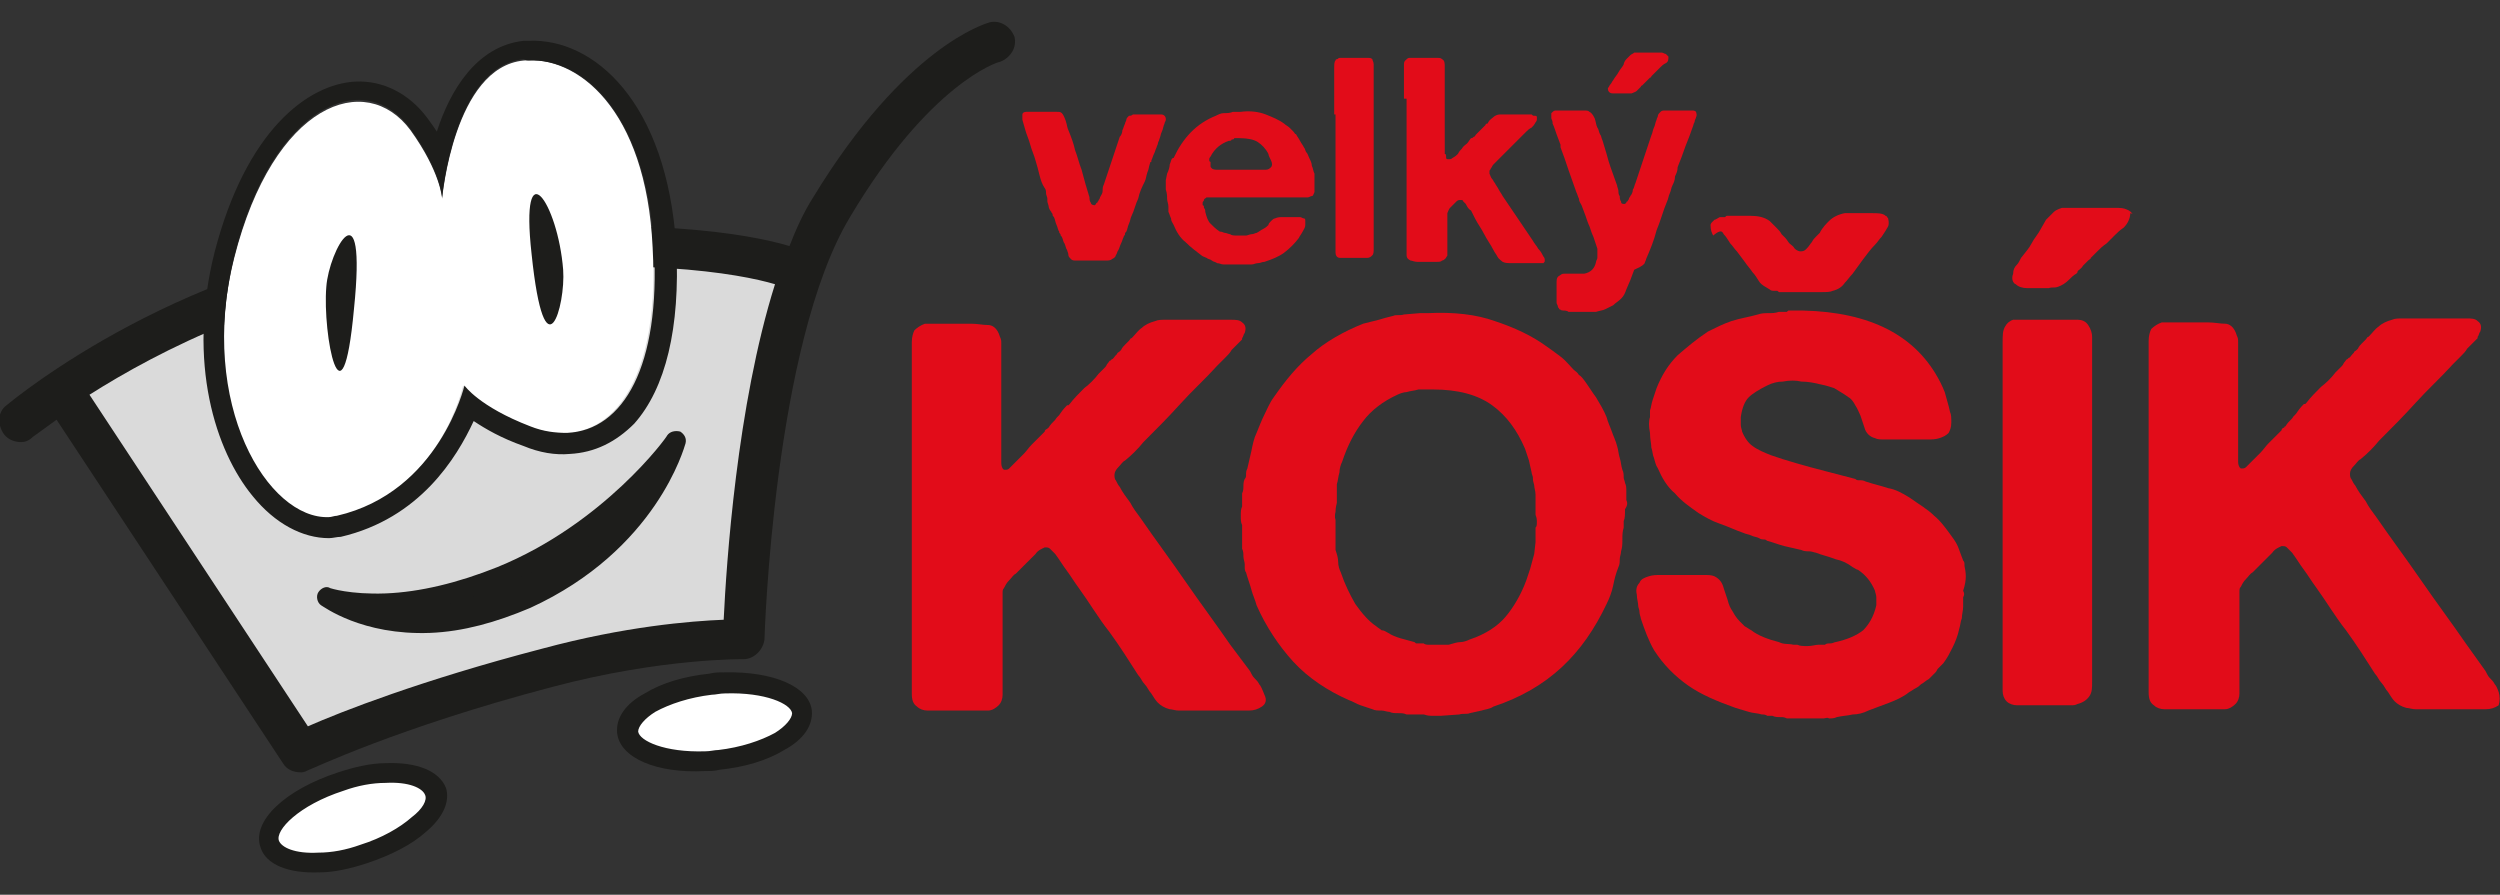 <svg version="1.1" id="Vrstva_1" xmlns="http://www.w3.org/2000/svg" xmlns:xlink="http://www.w3.org/1999/xlink" x="0px" y="0px" viewBox="0 0 190 68" style="enable-background:new 0 0 190 68;" xml:space="preserve">
<rect x="0" y="0" width="190" height="68" fill="#333333" stroke="none"/>
<style type="text/css">
	.st0{fill:#E20C19;}
	.st1{fill:#DADADA;}
	.st2{fill:#FFFFFF;}
	.st3{fill:#1D1D1B;}
</style>
<g>
	<path class="st0" d="M77.9,9.8c0.1,0.4,0.3,0.8,0.4,1.2c0.1,0.4,0.3,0.8,0.4,1.2c0.1,0.3,0.2,0.7,0.3,1.1c0.1,0.4,0.2,0.7,0.4,1   c0.1,0.1,0.1,0.3,0.1,0.4c0,0.1,0.1,0.3,0.1,0.4c0,0,0,0.1,0,0.1c0,0,0,0.1,0,0.1c0,0.1,0.1,0.3,0.1,0.4c0,0.1,0.1,0.3,0.2,0.4   c0,0.1,0.1,0.1,0.1,0.2c0,0.1,0,0.1,0.1,0.2c0.1,0.2,0.1,0.4,0.2,0.6c0.1,0.2,0.1,0.4,0.2,0.5c0,0.1,0,0.1,0.1,0.2   c0,0.1,0,0.1,0.1,0.2c0.1,0.2,0.1,0.4,0.2,0.5c0.1,0.2,0.1,0.4,0.2,0.5c0,0.1,0.1,0.2,0.1,0.4c0,0.1,0.1,0.2,0.2,0.3   c0.1,0.1,0.2,0.1,0.4,0.1h0.5h1.4c0.1,0,0.3,0,0.4,0c0.1,0,0.3,0,0.4-0.1c0.2-0.1,0.3-0.2,0.3-0.3c0.1-0.1,0.1-0.3,0.2-0.4   c0.1-0.2,0.1-0.3,0.2-0.5c0.1-0.2,0.1-0.3,0.2-0.5c0-0.1,0.1-0.1,0.1-0.2c0-0.1,0-0.1,0.1-0.2c0.1-0.2,0.1-0.4,0.2-0.6   c0.1-0.2,0.1-0.4,0.2-0.6c0.2-0.4,0.3-0.9,0.5-1.3c0.1-0.5,0.3-0.9,0.5-1.3c0.1-0.2,0.1-0.4,0.2-0.7c0.1-0.2,0.1-0.4,0.2-0.7   c0,0,0-0.1,0.1-0.1c0-0.1,0-0.1,0-0.1c0.1-0.2,0.1-0.3,0.2-0.5c0.1-0.2,0.1-0.3,0.2-0.5c0-0.1,0.1-0.2,0.1-0.3   c0-0.1,0.1-0.2,0.1-0.3c0.1-0.2,0.1-0.4,0.2-0.6c0.1-0.2,0.1-0.4,0.2-0.6c0-0.1,0.1-0.2,0.1-0.3c0-0.1,0-0.2-0.1-0.3   c-0.1-0.1-0.2-0.1-0.3-0.1c-0.1,0-0.3,0-0.4,0h-1.1c-0.1,0-0.2,0-0.3,0c-0.1,0-0.2,0-0.3,0c-0.1,0.1-0.2,0.1-0.3,0.1   c-0.1,0.1-0.2,0.2-0.2,0.3c0,0.1-0.1,0.2-0.1,0.3c-0.1,0.2-0.1,0.3-0.2,0.5c0,0.2-0.1,0.4-0.2,0.5c-0.2,0.6-0.4,1.2-0.6,1.8   c-0.2,0.6-0.4,1.2-0.6,1.8c-0.1,0.2-0.1,0.3-0.1,0.5c0,0.2-0.1,0.3-0.2,0.5c0,0.1-0.1,0.2-0.1,0.2c0,0.1-0.1,0.1-0.1,0.2   c0,0-0.1,0-0.1,0.1c0,0,0,0-0.1,0.1c-0.2,0-0.3-0.1-0.3-0.2c-0.1-0.1-0.1-0.3-0.1-0.4c-0.1-0.3-0.2-0.7-0.3-1   c-0.1-0.4-0.2-0.7-0.3-1.1c-0.2-0.5-0.3-1-0.5-1.5c-0.1-0.5-0.3-1-0.5-1.5c-0.1-0.2-0.1-0.4-0.2-0.7c-0.1-0.3-0.2-0.5-0.3-0.6   c-0.1-0.1-0.2-0.1-0.4-0.1c-0.1,0-0.3,0-0.5,0h-1.6c0,0-0.1,0-0.2,0c-0.2,0-0.3,0.1-0.3,0.2c0,0.1,0,0.1,0,0.2c0,0.1,0,0.1,0,0.2   L77.9,9.8z"/>
	<path class="st0" d="M88.7,15.1c0,0.2,0.1,0.4,0.1,0.6c0,0.1,0,0.1,0,0.2c0,0.1,0,0.1,0,0.2c0.1,0.2,0.1,0.3,0.2,0.5   c0,0.2,0.1,0.3,0.2,0.5c0.2,0.5,0.5,1,0.9,1.3c0.4,0.4,0.8,0.7,1.2,1c0.1,0.1,0.2,0.1,0.4,0.2c0.1,0.1,0.3,0.1,0.4,0.2   c0.1,0.1,0.3,0.1,0.4,0.2c0.2,0,0.3,0.1,0.5,0.1c0.1,0,0.2,0,0.2,0c0.1,0,0.2,0,0.2,0c0.1,0,0.2,0,0.3,0c0.1,0,0.2,0,0.3,0   c0.1,0,0.2,0,0.3,0c0.1,0,0.2,0,0.2,0h0.2c0.1,0,0.1,0,0.2,0c0.1,0,0.1,0,0.2,0c0.2,0,0.3-0.1,0.5-0.1c0.2,0,0.3-0.1,0.5-0.1   c0.6-0.2,1.1-0.4,1.5-0.7c0.4-0.3,0.8-0.7,1.1-1.1c0.1-0.2,0.2-0.3,0.3-0.5c0.1-0.2,0.2-0.3,0.2-0.5c0-0.1,0-0.2,0-0.3   c0-0.1,0-0.2-0.1-0.2c-0.1,0-0.2-0.1-0.3-0.1h-0.2c-0.1,0-0.2,0-0.2,0c-0.1,0-0.2,0-0.3,0c-0.2,0-0.4,0-0.6,0c-0.2,0-0.4,0-0.6,0.1   c-0.1,0-0.2,0.1-0.3,0.2c-0.1,0.1-0.2,0.2-0.2,0.3c-0.1,0.1-0.2,0.2-0.4,0.3c-0.2,0.1-0.3,0.2-0.5,0.3c-0.1,0-0.2,0.1-0.4,0.1   c-0.1,0-0.3,0.1-0.4,0.1h-0.2c-0.1,0-0.3,0-0.5,0c-0.2,0-0.4,0-0.5-0.1c-0.1,0-0.3-0.1-0.4-0.1c-0.1,0-0.2-0.1-0.4-0.1   c-0.3-0.2-0.5-0.4-0.7-0.6c-0.2-0.2-0.3-0.5-0.4-0.9c0-0.1,0-0.2-0.1-0.3c0-0.1,0-0.2-0.1-0.2c0-0.1,0-0.1,0-0.2   c0-0.1,0.1-0.1,0.1-0.2c0-0.1,0.1-0.1,0.2-0.2c0.1,0,0.2,0,0.2,0h0.3H98c0.1,0,0.3,0,0.4,0c0.2,0,0.3,0,0.5,0c0.2,0,0.3,0,0.5,0   c0.1,0,0.2-0.1,0.3-0.1c0.1,0,0.1-0.1,0.2-0.3c0-0.1,0-0.3,0-0.4v-0.2c0-0.1,0-0.2,0-0.4c0-0.1,0-0.3,0-0.4   c-0.1-0.2-0.1-0.4-0.2-0.6c0-0.2-0.1-0.4-0.2-0.6c-0.1-0.2-0.1-0.3-0.2-0.4c-0.1-0.1-0.1-0.3-0.2-0.4c-0.1-0.2-0.2-0.3-0.3-0.5   c-0.1-0.2-0.2-0.3-0.3-0.5c-0.1,0-0.1-0.1-0.2-0.2c-0.1-0.1-0.2-0.2-0.3-0.3c-0.1-0.1-0.3-0.2-0.4-0.3c-0.4-0.3-0.9-0.5-1.4-0.7   c-0.5-0.2-1.2-0.3-1.9-0.2c-0.1,0-0.2,0-0.3,0c-0.1,0-0.2,0-0.3,0c-0.2,0.1-0.5,0.1-0.7,0.1c-0.2,0-0.4,0.1-0.6,0.2   c-1.5,0.6-2.5,1.7-3.2,3.2C89,12,89,12.3,88.9,12.5c0,0.2-0.1,0.5-0.2,0.7l-0.1,0.5V14c0,0.1,0,0.2,0,0.2c0,0.1,0,0.2,0,0.2   C88.7,14.7,88.7,14.9,88.7,15.1z M91.9,12.1c0-0.1,0.1-0.2,0.1-0.2c0.3-0.6,0.8-1,1.4-1.2c0.1,0,0.2,0,0.2-0.1c0.1,0,0.2,0,0.2-0.1   c0,0,0.1,0,0.2,0c0.1,0,0.1,0,0.2,0c0.6,0,1.1,0.1,1.4,0.3c0.3,0.2,0.6,0.5,0.8,0.9c0,0.1,0.1,0.3,0.2,0.5c0.1,0.2,0.1,0.4,0,0.5   c-0.1,0.1-0.2,0.2-0.4,0.2c-0.2,0-0.4,0-0.6,0h-2.4h-0.6c-0.2,0-0.4,0-0.5-0.1c-0.1-0.1-0.1-0.1-0.1-0.2c0-0.1,0-0.2,0-0.3   C91.9,12.3,91.9,12.2,91.9,12.1z"/>
	<path class="st0" d="M101.5,8.7v8.1v1.9c0,0.2,0,0.3,0,0.5c0,0.2,0.1,0.3,0.1,0.3c0.1,0.1,0.2,0.1,0.3,0.1c0.1,0,0.3,0,0.4,0h1   c0.1,0,0.2,0,0.3,0c0.1,0,0.2,0,0.3,0c0.2,0,0.3-0.1,0.4-0.2c0.1-0.1,0.1-0.3,0.1-0.5c0-0.2,0-0.4,0-0.6v-3.3V7.3V5.4   c0-0.2,0-0.3,0-0.5c0-0.2-0.1-0.3-0.1-0.4c-0.1-0.1-0.2-0.1-0.3-0.1c-0.1,0-0.3,0-0.4,0h-1.6c0,0-0.1,0-0.1,0c0,0-0.1,0-0.1,0   c-0.1,0-0.1,0.1-0.2,0.1c-0.1,0-0.1,0.1-0.1,0.1c-0.1,0.1-0.1,0.3-0.1,0.6c0,0.3,0,0.5,0,0.7V8.7z"/>
	<path class="st0" d="M106.9,7.5v8.7v2.5c0,0.2,0,0.5,0,0.7c0,0.2,0.1,0.3,0.3,0.4c0.1,0,0.3,0.1,0.5,0.1c0.2,0,0.4,0,0.5,0   c0.1,0,0.3,0,0.5,0c0.2,0,0.3,0,0.5,0c0.2,0,0.3,0,0.4-0.1c0.1,0,0.2-0.1,0.3-0.2c0-0.1,0.1-0.1,0.1-0.2c0-0.1,0-0.2,0-0.4   c0-0.1,0-0.3,0-0.4c0-0.1,0-0.2,0-0.3v-1.3v-0.4c0-0.1,0-0.3,0-0.4c0.1-0.2,0.1-0.3,0.2-0.4c0.1-0.1,0.2-0.2,0.3-0.3   c0.1-0.1,0.1-0.1,0.2-0.2c0.1-0.1,0.2-0.1,0.3-0.1c0.1,0,0.2,0,0.2,0.1c0.1,0.1,0.1,0.1,0.2,0.2c0.1,0.2,0.2,0.4,0.4,0.5   c0.1,0.2,0.2,0.4,0.3,0.6c0.2,0.4,0.5,0.8,0.7,1.2c0.2,0.4,0.5,0.8,0.7,1.2c0.1,0.2,0.2,0.3,0.3,0.5c0.1,0.2,0.3,0.3,0.4,0.4   c0.2,0.1,0.4,0.1,0.7,0.1c0.3,0,0.6,0,0.8,0h0.8c0.1,0,0.1,0,0.2,0c0.1,0,0.1,0,0.2,0c0.1,0,0.1,0,0.2,0c0.1,0,0.1,0,0.2,0   c0.1-0.1,0.1-0.1,0.1-0.2c0-0.1,0-0.2-0.1-0.3c-0.1-0.2-0.2-0.4-0.4-0.6c-0.1-0.2-0.3-0.4-0.4-0.6l-2.3-3.4   c-0.1-0.2-0.2-0.3-0.3-0.5c-0.1-0.2-0.2-0.3-0.3-0.5c-0.1-0.1-0.1-0.2-0.2-0.3c-0.1-0.1-0.1-0.2-0.2-0.4c0-0.1,0-0.1,0-0.2   c0-0.1,0.1-0.1,0.1-0.2c0.1-0.1,0.1-0.2,0.2-0.3c0.1-0.1,0.2-0.2,0.3-0.3l0.8-0.8c0.1-0.1,0.1-0.1,0.2-0.2c0.1-0.1,0.1-0.1,0.2-0.2   c0.1-0.1,0.1-0.1,0.2-0.2c0.1-0.1,0.1-0.1,0.2-0.2c0.1-0.1,0.2-0.2,0.3-0.3c0.1-0.1,0.2-0.2,0.3-0.3c0.1-0.1,0.2-0.2,0.4-0.3   c0.1-0.1,0.2-0.2,0.3-0.4c0,0,0.1-0.1,0.1-0.2c0-0.1,0-0.1,0-0.2c0-0.1-0.1-0.1-0.2-0.1c-0.1,0-0.1,0-0.2-0.1h-0.2   c-0.1,0-0.3,0-0.4,0c-0.2,0-0.3,0-0.4,0h-0.7c-0.1,0-0.1,0-0.2,0c-0.1,0-0.1,0-0.2,0c-0.1,0-0.2,0-0.3,0c-0.2,0-0.4,0.1-0.5,0.2   c-0.1,0.1-0.3,0.2-0.4,0.4c0,0.1-0.1,0.1-0.1,0.1c-0.1,0-0.1,0.1-0.1,0.1l-0.5,0.5c-0.1,0.1-0.1,0.1-0.2,0.2   c-0.1,0.1-0.1,0.2-0.2,0.2c-0.1,0.1-0.1,0.1-0.2,0.1c-0.1,0.1-0.2,0.3-0.3,0.4c-0.1,0.1-0.3,0.2-0.4,0.4c-0.1,0.1-0.2,0.2-0.3,0.4   c-0.1,0.1-0.2,0.2-0.4,0.3c0,0-0.1,0.1-0.2,0.1c-0.1,0-0.1,0-0.2,0c-0.1,0-0.1-0.1-0.1-0.2c0-0.1,0-0.2-0.1-0.2v-0.2   c0-0.1,0-0.2,0-0.3c0-0.1,0-0.2,0-0.3V9.6V5.9c0-0.2,0-0.5,0-0.8c0-0.3,0-0.5-0.2-0.6c-0.1-0.1-0.2-0.1-0.3-0.1c-0.1,0-0.3,0-0.4,0   h-1.6c0,0-0.1,0-0.1,0c0,0-0.1,0-0.1,0c-0.1,0-0.2,0.1-0.3,0.2c-0.1,0.1-0.1,0.2-0.1,0.4c0,0.2,0,0.3,0,0.5V7.5z"/>
	<path class="st0" d="M122.7,7.1h0.5c0.1,0,0.1,0,0.2,0c0.1,0,0.1,0,0.2,0c0.1,0,0.1,0,0.2,0c0.1,0,0.1,0,0.2,0   c0.2-0.1,0.3-0.1,0.4-0.2c0.1-0.1,0.2-0.2,0.3-0.3c0,0,0-0.1,0.1-0.1c0,0,0,0,0.1-0.1c0.1-0.1,0.1-0.1,0.2-0.2   c0.1-0.1,0.1-0.1,0.2-0.2c0,0,0.1-0.1,0.1-0.1c0.1,0,0.1-0.1,0.1-0.1c0,0,0.1-0.1,0.1-0.1c0.1-0.1,0.2-0.2,0.3-0.3   c0.1-0.1,0.2-0.2,0.3-0.3c0.1-0.1,0.2-0.2,0.4-0.3c0.2-0.1,0.2-0.3,0.2-0.5c0,0,0,0-0.1-0.1c0,0,0,0-0.1-0.1   c-0.1,0-0.2-0.1-0.3-0.1h-0.4h-1.5c0,0-0.1,0-0.1,0c0,0-0.1,0-0.1,0c-0.1,0.1-0.2,0.1-0.3,0.2c-0.1,0.1-0.2,0.2-0.3,0.3   c-0.1,0.1-0.2,0.3-0.2,0.4c-0.1,0.2-0.3,0.4-0.4,0.6c-0.1,0.2-0.3,0.4-0.4,0.6c-0.1,0.1-0.1,0.2-0.2,0.3c-0.1,0.1-0.1,0.2-0.2,0.3   c0,0.1,0,0.2,0.1,0.3C122.4,7.1,122.5,7.1,122.7,7.1z"/>
	<path class="st0" d="M125,20c0-0.1,0.1-0.2,0.1-0.3c0.3-0.7,0.6-1.4,0.8-2.2c0.3-0.7,0.5-1.5,0.8-2.2c0.1-0.2,0.1-0.4,0.2-0.6   c0.1-0.2,0.1-0.4,0.2-0.6c0.1-0.2,0.2-0.4,0.2-0.7c0.1-0.2,0.2-0.4,0.2-0.7c0.2-0.5,0.4-1,0.6-1.6c0.2-0.5,0.4-1,0.6-1.6   c0-0.1,0.1-0.2,0.1-0.3c0-0.1,0.1-0.2,0.1-0.3c0.1-0.2,0-0.3,0-0.4c-0.1-0.1-0.2-0.1-0.3-0.1c-0.1,0-0.3,0-0.4,0h-1.3   c-0.2,0-0.3,0-0.4,0c-0.1,0-0.2,0-0.3,0.1c-0.1,0.1-0.2,0.2-0.2,0.3c0,0.1-0.1,0.2-0.1,0.3c-0.1,0.2-0.1,0.4-0.2,0.6   c-0.1,0.2-0.1,0.4-0.2,0.6c-0.2,0.6-0.4,1.2-0.6,1.8c-0.2,0.6-0.4,1.2-0.6,1.8c-0.1,0.2-0.1,0.4-0.2,0.5c0,0.2-0.1,0.4-0.2,0.5   c0,0.1-0.1,0.1-0.1,0.2c0,0.1-0.1,0.1-0.1,0.2c0,0-0.1,0-0.1,0.1c0,0,0,0-0.1,0.1c-0.2,0-0.3,0-0.3-0.2c-0.1-0.1-0.1-0.3-0.1-0.4   c-0.1-0.1-0.1-0.3-0.1-0.4c0-0.1-0.1-0.3-0.1-0.4l-0.5-1.4c-0.1-0.3-0.2-0.6-0.3-1c-0.1-0.3-0.2-0.7-0.3-1   c-0.1-0.2-0.1-0.4-0.2-0.5c-0.1-0.2-0.1-0.4-0.2-0.5c-0.1-0.2-0.1-0.4-0.2-0.7c-0.1-0.2-0.2-0.4-0.4-0.5c-0.1-0.1-0.2-0.1-0.4-0.1   h-0.4h-1.6c0,0-0.1,0-0.1,0c0,0,0,0-0.1,0c-0.1,0-0.2,0.1-0.3,0.2c0,0.1,0,0.3,0,0.4c0.1,0.2,0.1,0.3,0.1,0.4   c0.1,0.2,0.2,0.5,0.3,0.8c0.1,0.3,0.2,0.5,0.3,0.8c0,0,0,0.1,0,0.1c0,0,0,0.1,0,0.1c0.2,0.5,0.4,1.1,0.6,1.7   c0.2,0.6,0.4,1.1,0.6,1.7c0.1,0.2,0.1,0.3,0.2,0.5c0,0.2,0.1,0.3,0.2,0.5c0.1,0.3,0.2,0.5,0.3,0.8c0.1,0.3,0.2,0.6,0.3,0.8   c0.1,0.3,0.2,0.6,0.3,0.8c0.1,0.3,0.2,0.6,0.3,0.9c0,0.1,0,0.1,0,0.2c0,0.1,0,0.1,0,0.2c0,0.1,0,0.2,0,0.3c0,0.1-0.1,0.2-0.1,0.3   c-0.1,0.5-0.4,0.8-0.9,0.9c-0.1,0-0.1,0-0.2,0c-0.1,0-0.1,0-0.2,0h-0.3h-0.5c-0.1,0-0.2,0-0.3,0c-0.1,0-0.2,0-0.3,0.1   c-0.2,0.1-0.3,0.2-0.3,0.5v0.8V23c0,0.1,0.1,0.2,0.1,0.3c0,0.1,0.1,0.1,0.1,0.2c0.1,0,0.1,0.1,0.3,0.1c0.1,0,0.3,0,0.4,0.1   c0.2,0,0.3,0,0.5,0h0.4h0.6c0.1,0,0.2,0,0.3,0c0.1,0,0.2,0,0.3,0c0.3-0.1,0.5-0.1,0.7-0.2c0.2-0.1,0.4-0.2,0.6-0.3   c0.2-0.2,0.4-0.3,0.6-0.5c0.2-0.2,0.3-0.4,0.4-0.7c0.1-0.2,0.2-0.5,0.3-0.7c0.1-0.3,0.2-0.5,0.3-0.8C124.9,20.2,124.9,20.1,125,20z   "/>
	<path class="st0" d="M95.7,52c-0.1-0.2-0.2-0.3-0.4-0.5c-0.1-0.1-0.2-0.3-0.3-0.5L93.5,49c-1.1-1.6-2.3-3.2-3.4-4.8   c-1.1-1.6-2.3-3.2-3.4-4.8c-0.3-0.4-0.6-0.8-0.8-1.2c-0.3-0.4-0.6-0.8-0.8-1.2c-0.1-0.1-0.2-0.3-0.3-0.5c-0.1-0.1-0.1-0.3-0.1-0.4   c0-0.2,0.1-0.4,0.3-0.6c0.2-0.2,0.3-0.4,0.5-0.5c0.5-0.4,1-0.9,1.4-1.4c0.9-0.9,1.9-1.9,2.8-2.9c0.9-1,1.9-1.9,2.8-2.9   c0.2-0.2,0.4-0.4,0.6-0.6c0.2-0.2,0.4-0.4,0.5-0.6c0.1-0.1,0.3-0.3,0.4-0.4c0.1-0.1,0.3-0.3,0.4-0.4c0,0,0,0,0-0.1   c0.1-0.1,0.1-0.3,0.2-0.4c0.1-0.3,0.1-0.6-0.2-0.8c-0.2-0.2-0.5-0.2-0.9-0.2l-0.1,0c-0.3,0-0.6,0-0.9,0h-3.1c-0.2,0-0.5,0-0.8,0   c-0.3,0-0.6,0-0.8,0.1c-0.4,0.1-0.8,0.3-1,0.5c-0.3,0.2-0.5,0.5-0.7,0.7c-0.1,0.1-0.1,0.1-0.1,0.1c-0.1,0-0.1,0.1-0.2,0.2   c-0.1,0.1-0.2,0.2-0.3,0.3c-0.1,0.1-0.2,0.2-0.3,0.4c0,0-0.1,0.1-0.1,0.1c-0.1,0.1-0.2,0.1-0.2,0.2c0,0,0,0-0.1,0.1   c-0.1,0.1-0.2,0.3-0.3,0.3c0,0,0,0,0,0c0,0-0.1,0.1-0.1,0.1c-0.1,0-0.1,0.1-0.2,0.2c-0.1,0.1-0.1,0.2-0.2,0.3l-0.5,0.5   c-0.3,0.4-0.7,0.8-1.1,1.1c-0.4,0.4-0.8,0.8-1.1,1.2c-0.1,0.1-0.1,0.1-0.1,0.1c0,0,0,0-0.1,0c-0.1,0.1-0.3,0.3-0.5,0.6   c-0.1,0.2-0.3,0.3-0.4,0.5c-0.2,0.2-0.4,0.4-0.5,0.6c0,0-0.1,0-0.1,0.1c-0.1,0-0.2,0.1-0.2,0.2c0,0,0,0,0,0   c-0.1,0.1-0.2,0.2-0.3,0.3c-0.1,0.1-0.2,0.2-0.3,0.3c-0.2,0.2-0.2,0.2-0.3,0.3c0,0,0,0-0.1,0.1c-0.2,0.2-0.4,0.5-0.6,0.7l-0.7,0.7   c-0.1,0.1-0.2,0.2-0.4,0.4c-0.1,0.1-0.2,0.1-0.3,0.1c0,0-0.1,0-0.1,0c0,0-0.1-0.1-0.1-0.1c0,0,0,0,0,0c-0.1-0.2-0.1-0.3-0.1-0.5v-9   c0-0.2,0-0.3-0.1-0.5c-0.2-0.7-0.6-0.9-0.9-0.9c-0.4,0-0.8-0.1-1.3-0.1h-3.1c0,0-0.1,0-0.1,0c-0.1,0-0.2,0-0.3,0   c-0.3,0.1-0.6,0.3-0.8,0.5c-0.1,0.2-0.2,0.5-0.2,0.9c0,0.3,0,0.6,0,0.9v25.8c0,0.5,0.1,0.8,0.4,1c0.2,0.2,0.5,0.3,0.8,0.3   c0.3,0,0.6,0,0.9,0h2.8c0.3,0,0.6,0,0.9,0c0.3,0,0.6-0.2,0.8-0.4c0.2-0.2,0.3-0.5,0.3-0.8c0-0.3,0-0.6,0-0.9v-4.8   c0-0.1,0-0.3,0-0.5c0-0.1,0-0.3,0-0.4v-0.5c0-0.2,0-0.4,0-0.6c0-0.2,0-0.3,0.1-0.4c0.1-0.2,0.2-0.4,0.4-0.6   c0.2-0.2,0.3-0.4,0.5-0.5c0.1-0.1,0.3-0.3,0.4-0.4c0.1-0.1,0.3-0.3,0.4-0.4c0.2-0.2,0.4-0.4,0.7-0.7c0.2-0.3,0.5-0.4,0.7-0.5   c0.2,0,0.3,0,0.4,0.1c0.2,0.2,0.3,0.3,0.4,0.4c0.3,0.4,0.6,0.9,0.9,1.3c0.3,0.4,0.6,0.9,0.9,1.3c0.8,1.1,1.5,2.3,2.3,3.3   c0.8,1.1,1.5,2.2,2.2,3.3c0.2,0.2,0.3,0.5,0.5,0.7c0.2,0.2,0.3,0.5,0.5,0.7c0.2,0.3,0.3,0.5,0.5,0.7c0.2,0.2,0.5,0.4,0.9,0.5   c0.2,0,0.4,0.1,0.7,0.1c0.1,0,0.1,0,0.2,0c0.3,0,0.6,0,0.9,0h4.2c0.4,0,0.7-0.1,1-0.3c0.3-0.2,0.4-0.5,0.2-0.9   C95.9,52.3,95.8,52.1,95.7,52z"/>
	<path class="st0" d="M123.6,38l0-0.3c0-0.1,0-0.2,0-0.4c0-0.2,0-0.4-0.1-0.6c0-0.1-0.1-0.3-0.1-0.4c0-0.2,0-0.4-0.1-0.6   c-0.1-0.3-0.1-0.6-0.2-0.9c-0.1-0.3-0.1-0.6-0.2-0.9c-0.1-0.4-0.3-0.8-0.4-1.1c-0.1-0.3-0.3-0.7-0.4-1.1c-0.2-0.5-0.5-1-0.8-1.5   c-0.3-0.4-0.6-0.9-0.9-1.3c-0.1-0.1-0.2-0.3-0.4-0.4c-0.1-0.2-0.3-0.3-0.4-0.4c-0.3-0.3-0.6-0.7-1-1c-0.4-0.3-0.8-0.6-1.1-0.8   c-1.1-0.8-2.4-1.4-3.9-1.9c-1.4-0.5-3.1-0.7-5.1-0.6c0,0-0.1,0-0.1,0c0,0,0,0-0.1,0c-0.1,0-0.3,0-0.4,0l-1.2,0.1   c-0.3,0.1-0.6,0-0.8,0.1c-0.4,0.1-0.8,0.2-1.1,0.3c-0.4,0.1-0.8,0.2-1.2,0.3c-1.5,0.6-2.9,1.4-3.9,2.3c-1.1,0.9-2,2-2.9,3.3   c-0.3,0.4-0.5,0.9-0.7,1.3c-0.2,0.4-0.4,0.9-0.6,1.4c-0.2,0.4-0.3,0.9-0.4,1.4c-0.1,0.4-0.2,0.9-0.3,1.3c-0.1,0.2-0.1,0.3-0.1,0.5   c0,0.1,0,0.2-0.1,0.3c-0.1,0.2-0.1,0.4-0.1,0.6c0,0.1,0,0.3-0.1,0.5c0,0,0,0,0,0.1l0,0.2c0,0.2,0,0.3,0,0.5c0,0.1,0,0.2,0,0.2   c-0.1,0.2-0.1,0.4-0.1,0.7c0,0.3,0,0.5,0.1,0.7c0,0.1,0,0.3,0,0.4c0,0.2,0,0.4,0,0.6c0,0,0,0,0,0.1c0,0.1,0,0.1,0,0.2   c0,0.1,0,0.3,0,0.5c0.1,0.2,0.1,0.4,0.1,0.6c0,0.2,0.1,0.4,0.1,0.6c0,0.1,0,0.2,0,0.2c0,0.1,0,0.3,0.1,0.4c0.1,0.4,0.3,0.9,0.4,1.3   c0.1,0.4,0.3,0.8,0.4,1.2c0.7,1.6,1.7,3.1,2.8,4.3c1.1,1.2,2.6,2.2,4.2,2.9c0.3,0.1,0.6,0.3,0.9,0.4c0.3,0.1,0.6,0.2,0.9,0.3   c0.2,0.1,0.4,0.1,0.7,0.1c0.2,0,0.4,0.1,0.6,0.1c0.2,0.1,0.4,0.1,0.7,0.1c0.2,0,0.4,0,0.6,0.1c0,0,0,0,0.1,0l0.4,0   c0.2,0,0.3,0,0.5,0c0.1,0,0.2,0,0.3,0c0.1,0,0.2,0.1,0.6,0.1c0.1,0,0.2,0,0.3,0c0.2,0,0.3,0,0.4,0l1.4-0.1c0.3-0.1,0.6,0,0.8-0.1   l0.9-0.2c0.3-0.1,0.6-0.1,0.9-0.3c2.1-0.7,3.8-1.7,5.2-3c1.4-1.3,2.5-2.9,3.4-4.8c0.2-0.4,0.4-0.9,0.5-1.4c0.1-0.5,0.2-0.9,0.4-1.4   c0.1-0.2,0.1-0.4,0.1-0.6c0-0.2,0.1-0.4,0.1-0.6c0.1-0.3,0.1-0.6,0.1-0.9c0-0.3,0-0.6,0.1-0.9v-0.5c0.1-0.2,0.1-0.5,0.1-0.9   C123.7,38.4,123.7,38.2,123.6,38z M101.5,39.5c0,0-0.1-0.2,0-0.6c0-0.4,0.1-0.6,0.1-0.7c0-0.2,0-0.3,0-0.5c0-0.1,0-0.2,0-0.3   c0-0.1,0-0.3,0-0.4c0-0.1,0-0.2,0-0.2c0.1-0.3,0.1-0.6,0.2-0.9c0-0.3,0.1-0.6,0.2-0.8c0.4-1.2,0.9-2.2,1.6-3.1   c0.6-0.8,1.5-1.5,2.6-2c0.2-0.1,0.5-0.2,0.7-0.2c0.3-0.1,0.6-0.1,0.9-0.2c0,0,0,0,0.1,0c0.1,0,0.1,0,0.2,0c0.1,0,0.3,0,0.4,0   c0,0,0.1,0,0.1,0c0.1,0,0.2,0,0.3,0c1.9,0,3.4,0.4,4.5,1.2c1.1,0.8,1.9,1.9,2.5,3.3c0.1,0.3,0.2,0.6,0.3,0.9l0.2,0.9   c0,0.1,0.1,0.3,0.1,0.4c0,0,0,0,0,0.1c0,0.2,0.1,0.4,0.1,0.5c0,0.2,0.1,0.4,0.1,0.7c0,0,0,0,0,0.1c0,0.1,0,0.1,0,0.2   c0,0.1,0,0.2,0,0.4v0.7c0,0,0,0.1,0,0.1c0,0.1,0.1,0.2,0.1,0.5c0,0.3,0,0.4-0.1,0.5c0,0,0,0.1,0,0.1v0.7c0,0.1,0,0.2,0,0.3   l-0.1,0.9c-0.1,0.4-0.2,0.7-0.3,1.1c-0.1,0.3-0.2,0.6-0.3,0.9c-0.4,1.1-1,2.1-1.6,2.8c-0.6,0.7-1.5,1.3-2.7,1.7   c-0.2,0.1-0.5,0.2-0.7,0.2c-0.3,0-0.5,0.1-0.9,0.2c-0.1,0-0.1,0-0.2,0c-0.1,0-0.3,0-0.4,0h-0.9c-0.1,0-0.3,0-0.4-0.1   c-0.1,0-0.2,0-0.3,0c-0.1,0-0.1,0-0.2,0c-0.1,0-0.1,0-0.2-0.1c-0.4-0.1-0.7-0.2-1.1-0.3c-0.3-0.1-0.6-0.2-0.9-0.4   c-0.2-0.1-0.3-0.2-0.5-0.2c-0.1-0.1-0.3-0.2-0.4-0.3c-0.6-0.4-1.1-1-1.6-1.7c-0.4-0.7-0.8-1.5-1.1-2.4c-0.1-0.2-0.2-0.5-0.2-0.8   c0-0.3-0.1-0.6-0.2-0.9c0-0.1,0-0.2,0-0.3c0-0.1,0-0.2,0-0.3c0,0,0,0,0-0.1c0-0.1,0-0.2,0-0.3c0-0.1,0-0.3,0-0.4L101.5,39.5   C101.5,39.6,101.5,39.6,101.5,39.5z"/>
	<path class="st0" d="M131,17.8c0.2,0.2,0.3,0.4,0.5,0.7c0.2,0.2,0.3,0.4,0.5,0.6l0.6,0.8c0.2,0.3,0.4,0.5,0.6,0.8   c0.2,0.2,0.3,0.4,0.5,0.7c0.2,0.3,0.5,0.4,0.8,0.6c0.1,0.1,0.2,0.1,0.4,0.1c0,0,0.1,0,0.1,0c0.1,0,0.1,0,0.2,0.1c0.1,0,0.2,0,0.3,0   c0,0,0.1,0,0.1,0c0.1,0,0.2,0,0.4,0h1.5c0.3,0,0.6,0,0.9,0c0.4,0,0.7,0,0.9-0.1c0.4-0.1,0.7-0.3,0.9-0.6c0.2-0.2,0.4-0.5,0.6-0.7   c0.3-0.4,0.5-0.7,0.8-1.1c0.3-0.4,0.6-0.8,0.9-1.1c0.2-0.2,0.3-0.4,0.5-0.6c0.2-0.3,0.4-0.6,0.5-0.8c0.1-0.3,0-0.5,0-0.6   c-0.1-0.1-0.1-0.2-0.2-0.2c0,0,0,0,0,0c-0.2-0.2-0.6-0.2-1-0.2l-0.1,0c-0.4,0-0.8,0-1.1,0h-0.8c0,0,0,0-0.1,0   c-0.5,0.1-0.9,0.3-1.2,0.6c-0.2,0.2-0.5,0.5-0.7,0.9c-0.1,0.1-0.2,0.2-0.3,0.3c-0.1,0.1-0.2,0.2-0.3,0.4c-0.1,0.1-0.2,0.3-0.4,0.5   c-0.1,0.1-0.2,0.2-0.4,0.2c0,0-0.1,0-0.1,0c-0.1,0-0.3-0.1-0.4-0.2c-0.1-0.2-0.3-0.3-0.4-0.4c-0.1-0.1-0.2-0.3-0.3-0.4   c-0.1-0.1-0.2-0.2-0.3-0.3c-0.1-0.2-0.2-0.3-0.4-0.5c-0.2-0.2-0.3-0.3-0.5-0.5c-0.4-0.3-0.9-0.4-1.5-0.4h-1.7c-0.1,0-0.1,0-0.2,0.1   c-0.2,0-0.3,0-0.4,0c-0.2,0.1-0.3,0.2-0.4,0.2c0,0-0.1,0.1-0.2,0.2c0,0-0.1,0.1-0.1,0.2c0,0.4,0.1,0.6,0.2,0.8   C130.8,17.4,130.9,17.6,131,17.8z"/>
	<path class="st0" d="M149.3,43C149.3,43,149.3,43,149.3,43c0-0.1,0-0.1,0-0.1c0-0.1,0-0.2-0.1-0.3c-0.1-0.3-0.2-0.5-0.3-0.8   c-0.1-0.3-0.2-0.5-0.4-0.8c-0.5-0.7-1-1.4-1.5-1.8c-0.5-0.5-1.2-0.9-1.9-1.4c-0.5-0.3-1-0.6-1.6-0.7c-0.6-0.2-1.1-0.3-1.7-0.5   c-0.2-0.1-0.3-0.1-0.5-0.1c-0.1,0-0.2,0-0.3-0.1c-0.8-0.2-1.5-0.4-2.3-0.6c-0.8-0.2-1.5-0.4-2.2-0.6c-0.3-0.1-0.7-0.2-1-0.3   c-0.3-0.1-0.6-0.2-0.9-0.3c-0.5-0.2-1-0.4-1.4-0.7c-0.3-0.2-0.6-0.6-0.8-1.1c0-0.1-0.1-0.3-0.1-0.5c0-0.2,0-0.4,0-0.6   c0.1-0.7,0.3-1.2,0.6-1.5c0.3-0.3,0.8-0.6,1.4-0.9c0.4-0.2,0.8-0.3,1.2-0.3c0.5-0.1,1-0.1,1.4,0c0.5,0,1,0.1,1.4,0.2   c0.5,0.1,0.8,0.2,1.1,0.3c0.3,0.2,0.7,0.4,1.1,0.7c0.2,0.1,0.4,0.4,0.5,0.6c0.2,0.3,0.3,0.6,0.4,0.8c0.1,0.3,0.2,0.6,0.3,0.9   c0.1,0.4,0.4,0.7,0.8,0.8c0.2,0.1,0.4,0.1,0.7,0.1h3.3c0.3,0,0.6,0,0.9-0.1c0.3-0.1,0.5-0.2,0.7-0.4c0.1-0.2,0.2-0.4,0.2-0.8   c0-0.3,0-0.6-0.1-0.8c-0.1-0.5-0.3-1.1-0.4-1.5c-0.2-0.5-0.4-0.9-0.7-1.4c-2-3.3-5.7-4.9-11.1-4.8c-0.1,0-0.1,0-0.2,0.1   c0,0-0.1,0-0.1,0c-0.2,0-0.4,0-0.5,0c-0.3,0.1-0.5,0.1-0.8,0.1c-0.3,0-0.5,0-0.8,0.1c-0.7,0.2-1.4,0.3-2,0.5   c-0.6,0.2-1.2,0.5-1.8,0.8c-0.9,0.6-1.6,1.2-2.3,1.8c-0.7,0.7-1.2,1.5-1.6,2.5c-0.1,0.3-0.2,0.6-0.3,0.9c-0.1,0.3-0.1,0.5-0.2,0.8   c0,0,0,0,0,0.1c0,0.2,0,0.4,0,0.4c-0.1,0.3-0.1,0.7,0,1.2c0,0.5,0.1,0.8,0.1,1.1c0.1,0.3,0.1,0.6,0.2,0.8c0.1,0.3,0.1,0.5,0.3,0.8   c0.3,0.7,0.7,1.4,1.3,1.9c0.5,0.6,1.1,1,1.8,1.5c0.5,0.3,1,0.6,1.6,0.8c0.6,0.2,1.2,0.5,1.8,0.7c0.2,0.1,0.4,0.1,0.6,0.2   c0.2,0.1,0.4,0.1,0.6,0.2c0.1,0.1,0.3,0.1,0.4,0.1c0,0,0.1,0,0.2,0.1c0.4,0.1,0.9,0.3,1.3,0.4c0.4,0.1,0.9,0.2,1.3,0.3   c0.2,0.1,0.4,0.1,0.6,0.1c0.2,0,0.4,0.1,0.5,0.1c0.5,0.2,1,0.3,1.5,0.5c0.5,0.1,0.9,0.3,1.3,0.6c0.2,0.1,0.3,0.2,0.4,0.2   c0.6,0.4,1,0.9,1.3,1.6c0,0.1,0.1,0.3,0.1,0.5c0,0.2,0,0.4,0,0.6c-0.2,0.9-0.6,1.5-1,1.9c-0.5,0.4-1.2,0.7-2.1,0.9   c-0.1,0-0.2,0.1-0.4,0.1c-0.2,0-0.3,0-0.4,0.1c-0.2,0-0.4,0-0.5,0c-0.2,0-0.5,0.1-0.8,0.1c-0.4,0-0.6,0-0.8-0.1c0,0,0,0-0.1,0h-0.2   c-0.4-0.1-0.7,0-1.1-0.2c-0.8-0.2-1.6-0.5-2.1-0.9c-0.2-0.1-0.3-0.2-0.5-0.3c-0.1-0.1-0.3-0.3-0.4-0.4c-0.2-0.2-0.4-0.5-0.5-0.7   c-0.2-0.3-0.3-0.5-0.4-0.9c-0.1-0.3-0.2-0.6-0.3-0.9c-0.1-0.4-0.3-0.7-0.7-0.9c-0.2-0.1-0.5-0.1-0.8-0.1h-3.3c-0.3,0-0.6,0-0.9,0.1   c-0.3,0.1-0.6,0.2-0.7,0.5c-0.2,0.2-0.3,0.5-0.2,0.9c0,0.3,0.1,0.6,0.1,0.8c0,0.2,0.1,0.3,0.1,0.5c0,0.2,0.1,0.4,0.1,0.5   c0.3,0.9,0.6,1.7,1,2.4c0.7,1.1,1.6,2,2.6,2.7c1,0.7,2.2,1.2,3.6,1.7c0.3,0.1,0.7,0.2,1,0.3c0.3,0.1,0.7,0.1,1,0.2   c0.1,0,0.3,0,0.4,0.1c0.1,0,0.2,0,0.4,0c0.2,0.1,0.4,0.1,0.6,0.1c0.2,0,0.3,0,0.5,0.1c0,0,0,0,0.1,0l0.4,0c0.2,0,0.4,0,0.7,0   c0.3,0,0.6,0,0.7,0c0,0,0.1,0,0.1,0c0,0,0,0,0.1,0c0.1,0,0.2,0,0.3,0h0.3c0,0,0.1,0,0.1,0c0.1,0,0.3-0.1,0.4,0c0.2,0,0.4,0,0.6-0.1   c0.4-0.1,0.8-0.1,1.2-0.2c0.4,0,0.8-0.1,1.2-0.3c0.5-0.2,1.1-0.4,1.6-0.6c0.5-0.2,1-0.4,1.5-0.8c0.2-0.1,0.3-0.2,0.5-0.3   c0.2-0.1,0.3-0.2,0.4-0.3c0.2-0.1,0.4-0.3,0.6-0.4c0.2-0.2,0.3-0.3,0.5-0.5c0.1-0.1,0.1-0.2,0.2-0.3c0.1-0.1,0.2-0.2,0.4-0.4   c0.3-0.4,0.5-0.8,0.7-1.2c0.2-0.4,0.4-0.9,0.5-1.4c0.1-0.3,0.1-0.6,0.2-0.8c0-0.3,0.1-0.6,0.1-0.9v-0.7c0.1-0.2,0.1-0.3,0-0.5   C149.5,44,149.4,43.5,149.3,43z"/>
	<path class="st0" d="M162,16.2c0-0.1-0.1-0.1-0.2-0.2c-0.2-0.1-0.4-0.2-0.8-0.2h-3.7c0,0-0.1,0-0.1,0l-0.1,0c-0.2,0-0.3,0-0.4,0   c-0.3,0.1-0.5,0.2-0.6,0.3c-0.2,0.2-0.4,0.4-0.6,0.6c-0.1,0.2-0.3,0.5-0.4,0.7c-0.2,0.4-0.5,0.7-0.7,1.1c-0.2,0.4-0.5,0.7-0.8,1.1   c-0.1,0.2-0.2,0.4-0.3,0.5c-0.2,0.2-0.3,0.4-0.3,0.7c-0.2,0.5,0.1,0.8,0.2,0.8c0.2,0.2,0.5,0.3,0.9,0.3h0.9c0.1,0,0.2,0,0.3,0   c0.1,0,0.1,0,0.2,0c0.1,0,0.2,0,0.2,0c0.3-0.1,0.4,0,0.7-0.1c0.3-0.1,0.6-0.3,0.8-0.5c0.2-0.2,0.4-0.4,0.6-0.5   c0.1-0.1,0.1-0.1,0.1-0.2c0,0,0,0,0,0c0.1-0.1,0.3-0.2,0.4-0.4c0.1-0.1,0.3-0.3,0.4-0.4c0.1-0.1,0.2-0.1,0.2-0.2   c0.1-0.1,0.2-0.2,0.3-0.3c0.1-0.1,0.1-0.1,0.2-0.2c0.2-0.2,0.4-0.4,0.7-0.6c0.2-0.2,0.4-0.4,0.6-0.6c0.2-0.2,0.4-0.4,0.7-0.6   c0.3-0.3,0.5-0.7,0.5-1.1C162.1,16.3,162.1,16.2,162,16.2z"/>
	<path class="st0" d="M159,26.6c0-0.4,0-0.7,0-1c0-0.3-0.1-0.6-0.3-0.9c-0.2-0.3-0.5-0.4-0.8-0.4c-0.3,0-0.6,0-0.9,0h-3.5   c-0.1,0-0.2,0-0.2,0c-0.1,0-0.2,0-0.3,0c-0.3,0.1-0.5,0.3-0.6,0.5c-0.2,0.3-0.2,0.7-0.2,1.2c0,0.5,0,1,0,1.3v24.3   c0,0.3,0,0.6,0,0.9c0,0.3,0.1,0.6,0.3,0.8c0.2,0.2,0.5,0.3,0.8,0.3c0.3,0,0.6,0,0.9,0h2.4c0.2,0,0.4,0,0.6,0c0.1,0,0.2,0,0.2,0   c0.2,0,0.3,0,0.5-0.1c0.4-0.1,0.7-0.3,0.9-0.6c0.2-0.3,0.2-0.6,0.2-1.1c0-0.4,0-0.8,0-1.2V26.6z"/>
	<path class="st0" d="M189.9,52.6c-0.1-0.3-0.2-0.5-0.3-0.6c-0.1-0.2-0.2-0.3-0.4-0.5c-0.1-0.1-0.2-0.3-0.3-0.5l-1.5-2.1   c-1.1-1.6-2.3-3.2-3.4-4.8c-1.1-1.6-2.3-3.2-3.4-4.8c-0.3-0.4-0.6-0.8-0.8-1.2c-0.3-0.4-0.6-0.8-0.8-1.2c-0.1-0.1-0.2-0.3-0.3-0.5   c-0.1-0.1-0.1-0.3-0.1-0.4c0-0.2,0.1-0.4,0.3-0.6c0.2-0.2,0.3-0.4,0.5-0.5c0.5-0.4,1-0.9,1.4-1.4c0.9-0.9,1.9-1.9,2.8-2.9   c0.9-1,1.9-1.9,2.8-2.9c0.2-0.2,0.4-0.4,0.6-0.6c0.2-0.2,0.4-0.4,0.5-0.6c0.1-0.1,0.3-0.3,0.4-0.4c0.1-0.1,0.3-0.3,0.4-0.4   c0,0,0,0,0-0.1c0.1-0.1,0.1-0.3,0.2-0.4c0.1-0.3,0.1-0.6-0.2-0.8c-0.2-0.2-0.5-0.2-0.8-0.2l-0.1,0c-0.3,0-0.7,0-0.9,0h-3.1   c-0.2,0-0.5,0-0.8,0c-0.3,0-0.6,0-0.8,0.1c-0.4,0.1-0.8,0.3-1,0.5c-0.3,0.2-0.5,0.5-0.7,0.7c-0.1,0.1-0.1,0.1-0.1,0.1   c-0.1,0-0.1,0.1-0.2,0.2c-0.1,0.1-0.2,0.2-0.3,0.3c-0.1,0.1-0.2,0.2-0.3,0.4c0,0-0.1,0.1-0.1,0.1c-0.1,0.1-0.2,0.1-0.2,0.2   c0,0,0,0-0.1,0.1c-0.1,0.1-0.2,0.3-0.3,0.3c0,0,0,0,0,0c0,0-0.1,0.1-0.1,0.1c-0.1,0-0.1,0.1-0.2,0.2c-0.1,0.1-0.1,0.2-0.2,0.3   l-0.5,0.5c-0.3,0.4-0.7,0.8-1.1,1.1c-0.4,0.4-0.8,0.8-1.1,1.2c-0.1,0.1-0.1,0.1-0.1,0.1c0,0,0,0-0.1,0c-0.1,0.1-0.3,0.3-0.5,0.6   c-0.1,0.2-0.3,0.3-0.4,0.5c-0.2,0.2-0.4,0.4-0.5,0.6c0,0-0.1,0-0.1,0.1c-0.1,0-0.2,0.1-0.2,0.2c0,0,0,0,0,0   c-0.1,0.1-0.2,0.2-0.3,0.3c-0.1,0.1-0.2,0.2-0.3,0.3c-0.2,0.2-0.2,0.2-0.3,0.3c0,0,0,0-0.1,0.1c-0.2,0.2-0.4,0.5-0.6,0.7l-0.7,0.7   c-0.1,0.1-0.2,0.2-0.4,0.4c-0.1,0.1-0.2,0.1-0.3,0.1c0,0-0.1,0-0.1,0c0,0-0.1-0.1-0.1-0.1v0c-0.1-0.2-0.1-0.3-0.1-0.5v-9   c0-0.2,0-0.3-0.1-0.5c-0.2-0.7-0.6-0.9-0.9-0.9c-0.4,0-0.8-0.1-1.3-0.1h-3.1c0,0-0.1,0-0.1,0c-0.1,0-0.2,0-0.3,0   c-0.3,0.1-0.6,0.3-0.8,0.5c-0.1,0.2-0.2,0.5-0.2,0.9c0,0.3,0,0.6,0,0.9v25.8c0,0.5,0.1,0.8,0.4,1c0.2,0.2,0.5,0.3,0.8,0.3   c0.3,0,0.6,0,0.9,0h2.8c0.3,0,0.6,0,0.9,0c0.3,0,0.6-0.2,0.8-0.4c0.2-0.2,0.3-0.5,0.3-0.8c0-0.3,0-0.6,0-0.9v-4.8   c0-0.1,0-0.3,0-0.5c0-0.1,0-0.3,0-0.4v-0.5c0-0.2,0-0.4,0-0.6c0-0.2,0-0.3,0.1-0.4c0.1-0.2,0.2-0.4,0.4-0.6   c0.2-0.2,0.3-0.4,0.5-0.5c0.1-0.1,0.3-0.3,0.4-0.4c0.1-0.1,0.3-0.3,0.4-0.4c0.2-0.2,0.4-0.4,0.7-0.7c0.2-0.3,0.5-0.4,0.7-0.5   c0.2,0,0.3,0,0.4,0.1c0.2,0.2,0.3,0.3,0.4,0.4c0.3,0.4,0.6,0.9,0.9,1.3c0.3,0.4,0.6,0.9,0.9,1.3c0.8,1.1,1.5,2.3,2.3,3.3   c0.8,1.1,1.5,2.2,2.2,3.3c0.2,0.2,0.3,0.5,0.5,0.7c0.2,0.2,0.3,0.5,0.5,0.7c0.2,0.3,0.3,0.5,0.5,0.7c0.2,0.2,0.5,0.4,0.9,0.5   c0.2,0,0.4,0.1,0.7,0.1c0.1,0,0.1,0,0.2,0c0.3,0,0.6,0,0.9,0h4.2c0.4,0,0.7-0.1,1-0.3C190,53.3,190,52.9,189.9,52.6z"/>
</g>
<path class="st1" d="M22.8,57.1L6,28.8c0,0,13.7-8.6,35-9.5c12.2-0.5,19.9,1.3,19.9,1.3l-4.4,28.1c0,0-8.2,0.3-16.7,2.3  C31.3,53,22.8,57.1,22.8,57.1"/>
<path class="st2" d="M33.1,60.2c0.5,1.5-2,3.7-5.4,4.8c-3.5,1.1-6.7,0.8-7.2-0.8c-0.5-1.5,2-3.7,5.4-4.8  C29.4,58.3,32.6,58.7,33.1,60.2"/>
<path class="st2" d="M61,54.1c0.2,1.6-2.6,3.2-6.3,3.6c-3.6,0.4-6.7-0.6-6.9-2.1c-0.2-1.6,2.6-3.2,6.3-3.6  C57.7,51.6,60.8,52.5,61,54.1"/>
<path class="st3" d="M55,47.1C54.9,47.1,54.9,47.1,55,47.1c-2.5,0.1-7.5,0.5-13.8,2.2c-9.2,2.4-15.3,4.8-17.8,5.9L6.8,30  c5.2-3.3,14.6-8.2,25.9-9.2c15.9-1.4,23.5,0,26.2,0.8C56,30.8,55.2,42.9,55,47.1 M77.1,2.8C76.8,2,76,1.5,75.2,1.7  C74.9,1.8,68.8,3.5,61.8,15c-0.7,1.1-1.3,2.4-1.8,3.7c-3-0.9-11-2.4-27.5-0.9c-18.2,1.6-31.4,12.5-32,13c-0.7,0.5-0.7,1.5-0.2,2.2  c0.3,0.4,0.8,0.6,1.3,0.6c0.3,0,0.6-0.1,0.9-0.4c0,0,0.7-0.5,1.8-1.3L21.5,58c0.3,0.5,0.8,0.7,1.4,0.7c0.2,0,0.4-0.1,0.6-0.2  c0.1,0,6.7-3.2,18.5-6.3c8.3-2.2,14.5-2.1,14.5-2.1c0.8,0,1.5-0.7,1.6-1.5c0-0.2,0.7-22.5,6.5-32.1C70.6,6.4,75.8,4.7,76,4.7  C76.8,4.4,77.3,3.6,77.1,2.8"/>
<path class="st3" d="M31.3,62.1c-0.9,0.8-2.3,1.6-3.9,2.1c-1.1,0.4-2.2,0.6-3.2,0.6c-1.8,0.1-2.8-0.4-3-0.9  c-0.3-0.8,1.5-2.7,4.9-3.8c1.1-0.4,2.2-0.6,3.2-0.6c1.8-0.1,2.8,0.4,3,0.9C32.5,60.8,32.1,61.5,31.3,62.1 M29.3,58  c-1.1,0-2.4,0.3-3.6,0.7c-4,1.3-6.6,3.7-5.9,5.7c0.4,1.3,2.1,2,4.5,1.9c1.1,0,2.4-0.3,3.6-0.7c1.8-0.6,3.4-1.4,4.5-2.4  c1.3-1.1,1.8-2.3,1.5-3.3C33.4,58.6,31.7,57.9,29.3,58"/>
<path class="st3" d="M58.9,55.7c-1.1,0.6-2.6,1.1-4.3,1.3c-0.3,0-0.6,0.1-1,0.1c-3.1,0.1-5-0.8-5.1-1.5c0-0.4,0.5-1,1.3-1.5  c1.1-0.6,2.6-1.1,4.3-1.3c0.3,0,0.6-0.1,1-0.1c3.1-0.1,5,0.8,5.1,1.5C60.2,54.6,59.7,55.2,58.9,55.7 M55,51.1c-0.4,0-0.7,0-1.1,0.1  c-1.9,0.2-3.6,0.7-4.9,1.5c-1.5,0.8-2.2,1.9-2.1,3c0.2,1.9,3,3.1,6.7,2.9c0.4,0,0.7,0,1.1-0.1c1.9-0.2,3.6-0.7,4.9-1.5  c1.5-0.8,2.2-1.9,2.1-3C61.5,52.2,58.8,51,55,51.1"/>
<path class="st2" d="M25.6,39.3c-4.7,1.1-10.8-7.8-7.8-19.7c3-11.8,10-14.3,13.4-9.7c2.3,3.2,2.4,5.2,2.4,5.2s0.9-10,6.2-10.5  c4-0.4,9.3,3.6,9.8,14.2c0.6,10.9-3.7,15.8-9.4,13.6c-3.9-1.5-5-3.1-5-3.1S33.4,37.5,25.6,39.3"/>
<path class="st3" d="M40.2,4.6c4-0.2,8.9,3.9,9.5,14.2c0.5,9-2.3,13.9-6.6,14.1c-0.9,0-1.8-0.1-2.8-0.5c-3.9-1.5-5-3.1-5-3.1  s-1.9,8.1-9.7,9.9c-0.2,0-0.4,0.1-0.6,0.1c-4.6,0.2-10-8.5-7.2-19.8c2-8,5.9-11.7,9.2-11.9c1.6-0.1,3.1,0.7,4.2,2.2  c2.3,3.2,2.4,5.2,2.4,5.2s0.9-10,6.2-10.5C40,4.6,40.1,4.6,40.2,4.6 M40.2,3.1c-0.1,0-0.3,0-0.4,0c-3.6,0.4-5.6,3.8-6.6,6.9  c-0.2-0.3-0.4-0.6-0.7-1c-1.4-1.9-3.4-2.9-5.5-2.8c-3.6,0.2-8.3,3.7-10.7,13c-2.1,8.4,0.1,15.1,2.9,18.5c1.7,2.1,3.8,3.2,5.8,3.2  c0.3,0,0.6-0.1,0.9-0.1c6-1.4,8.8-6,10.1-8.8c0.9,0.6,2.1,1.3,3.8,1.9c1.2,0.5,2.4,0.7,3.5,0.6c1.9-0.1,3.5-0.9,4.9-2.3  c2.4-2.7,3.5-7.3,3.2-13.4C50.7,7.7,45.1,2.9,40.2,3.1"/>
<path class="st3" d="M24.8,21.8c-0.3,3.6,1.2,11.4,2.1,1.7C27.9,13.8,25,19,24.8,21.8"/>
<path class="st3" d="M42.8,20.5c-0.4-5.1-3.3-9.3-2.4-1.2C41.4,28.9,43,23.2,42.8,20.5"/>
<path class="st3" d="M24.9,45.4c0,0,4.8,1.8,13.2-1.6c8.4-3.4,13.3-10.3,13.3-10.3S49.3,41.2,40,45.5C30.6,49.7,24.9,45.4,24.9,45.4  "/>
<path class="st3" d="M32.7,48.1c-5.2,0.2-8.1-2-8.3-2.1c-0.3-0.2-0.4-0.7-0.2-1c0.2-0.3,0.6-0.5,0.9-0.3c0,0,1.5,0.5,4.2,0.4  c2.6-0.1,5.5-0.8,8.5-2c8.1-3.3,12.9-9.9,12.9-10c0.2-0.3,0.6-0.4,1-0.3c0.3,0.2,0.5,0.5,0.4,0.9C52,34,49.9,41.8,40.3,46.2  C37.7,47.3,35.2,48,32.7,48.1 M30.8,46.5c0.6,0,1.2,0.1,1.8,0c2.2-0.1,4.6-0.7,7-1.8c3.7-1.7,6.3-4,8-6.1c-2.3,2-5.4,4.2-9.2,5.8  C35.8,45.6,33.2,46.3,30.8,46.5"/>
</svg>